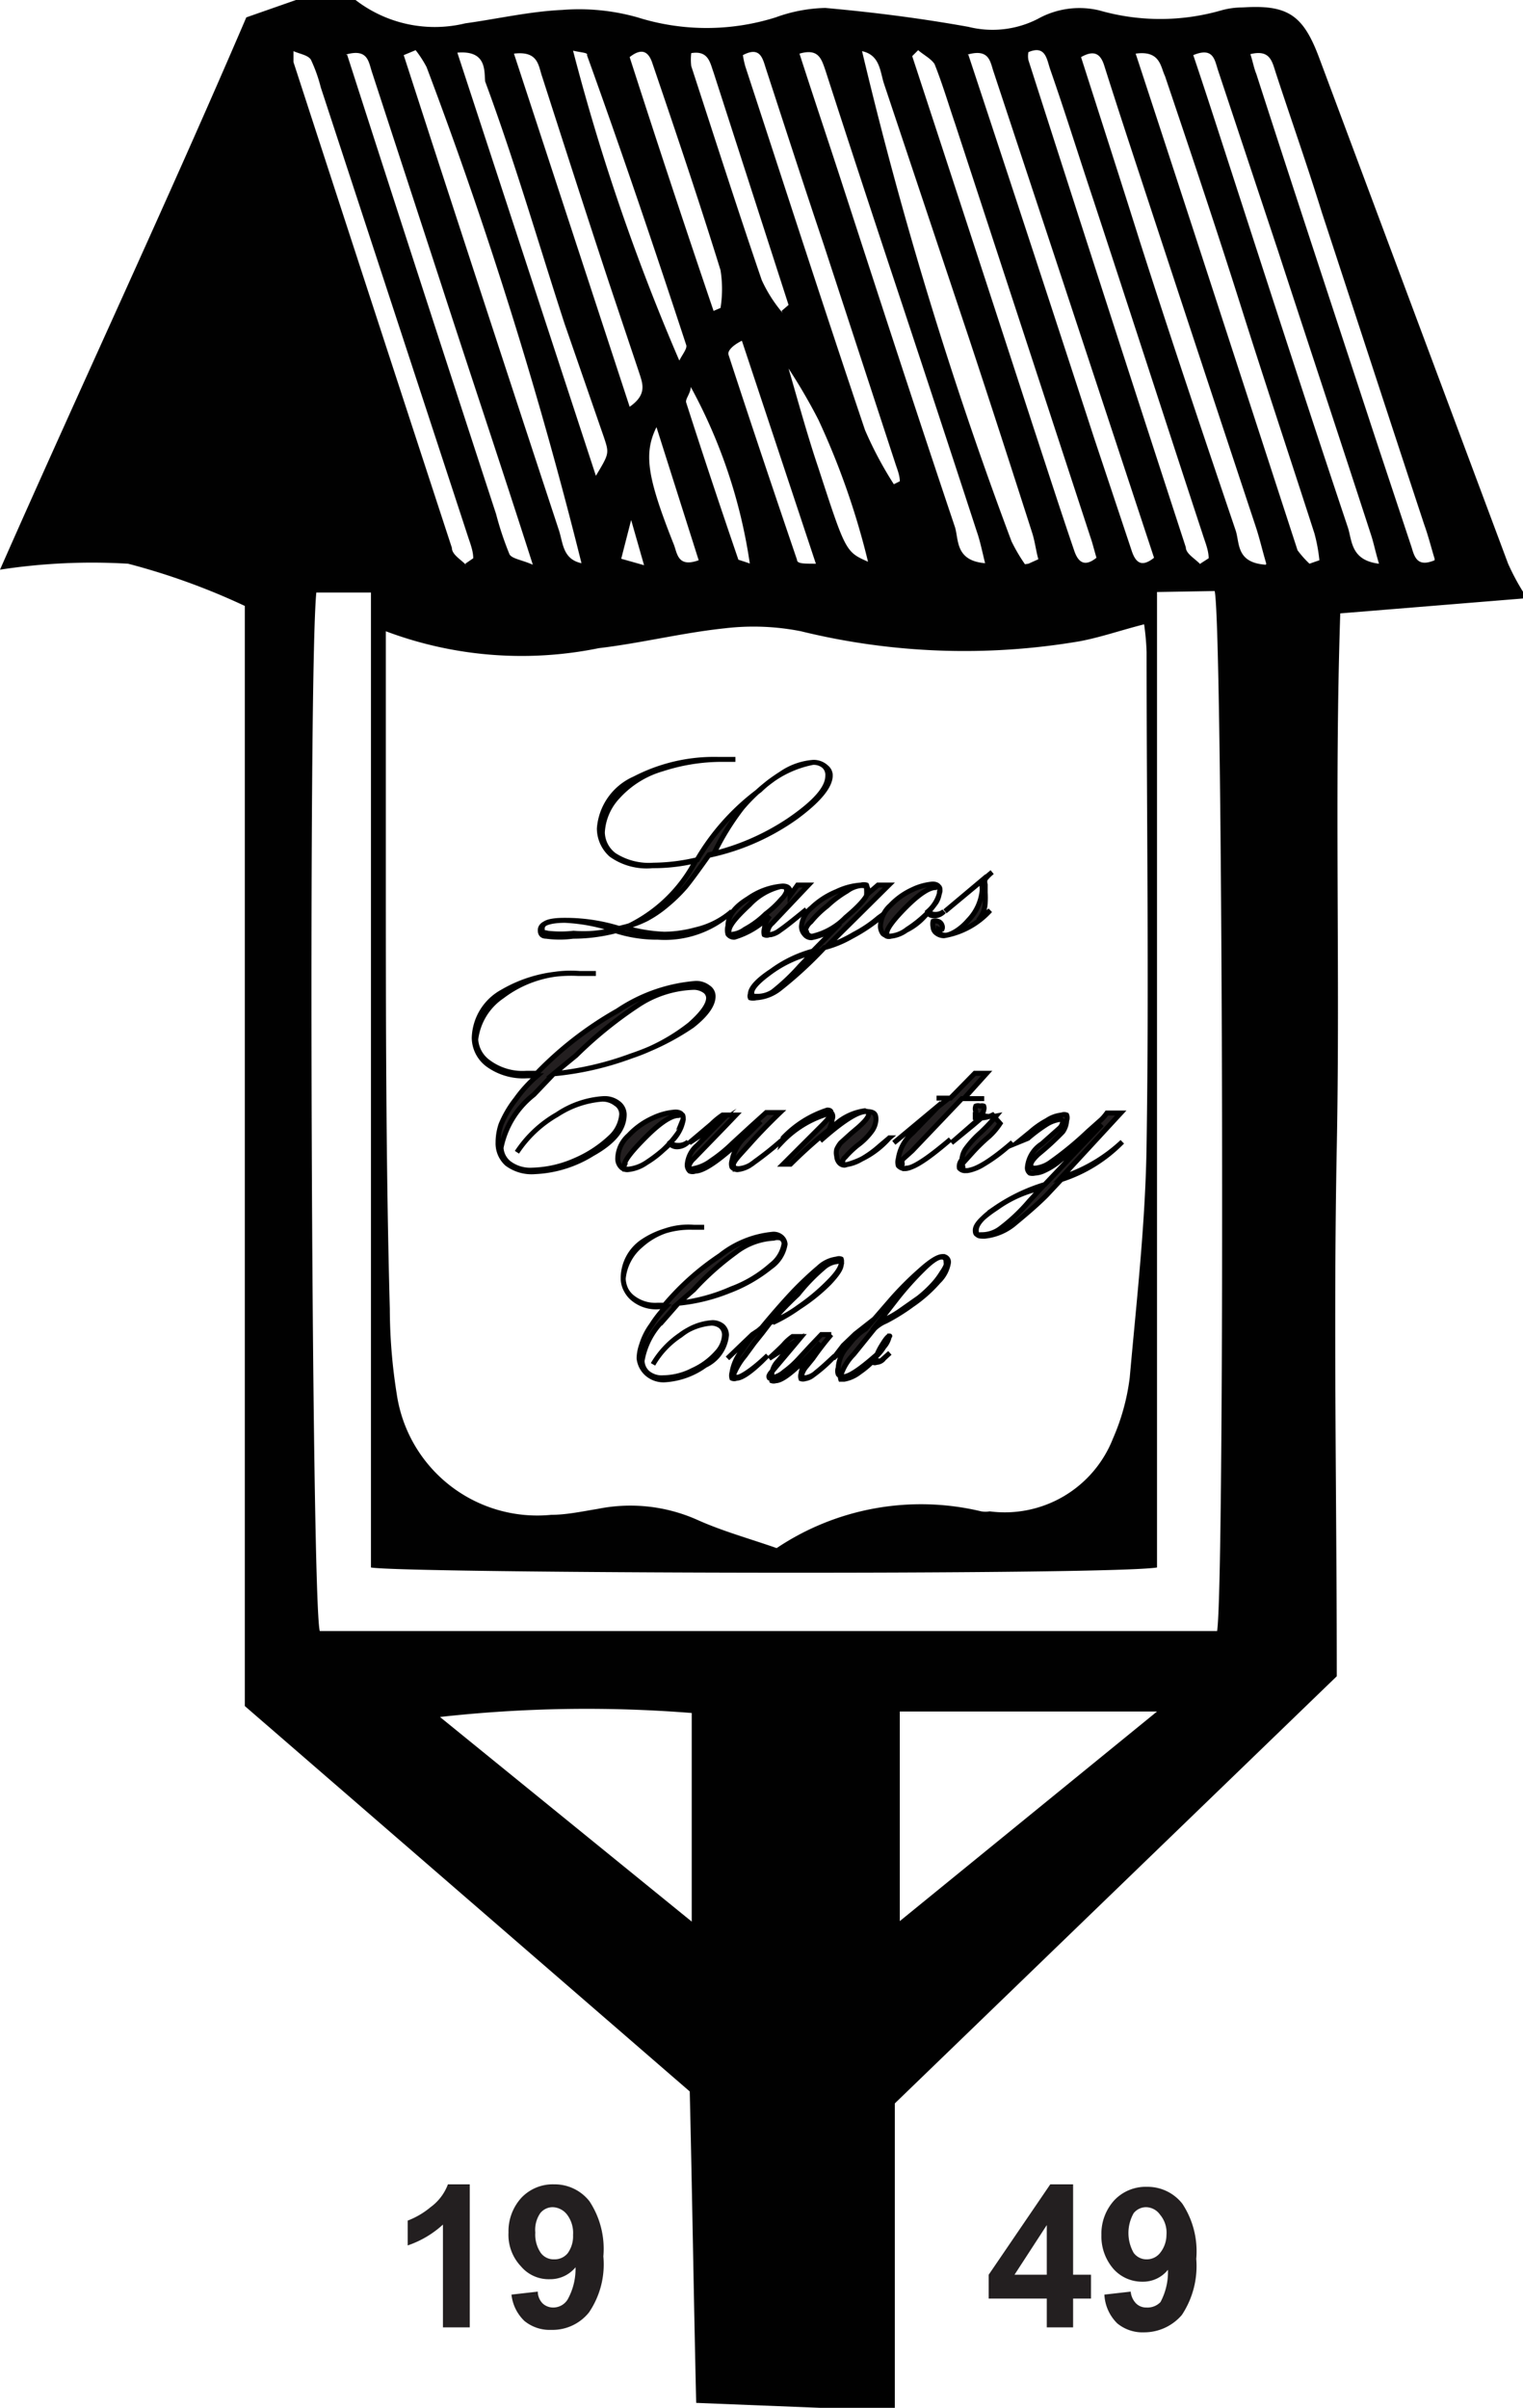<svg id="LCC" xmlns="http://www.w3.org/2000/svg" viewBox="0 0 30.67 48.48"><defs><style>.cls-1{fill:#010101;}.cls-2,.cls-3{fill:#231f20;}.cls-2{stroke:#000;stroke-miterlimit:10;stroke-width:0.1px;}</style></defs><path class="cls-1" d="M36.3,13.7,32.62,14c-.12,3.6,0,7.17-.07,10.74s0,7.12,0,10.66L23.65,44v6.19l-4-.16c-.05-2.12-.08-4.18-.13-6.27L10.56,36V13.85A13.64,13.64,0,0,0,8.21,13a12.17,12.17,0,0,0-2.58.12C7.28,9.38,9,5.71,10.59,2l1-.35h1.2A2.61,2.61,0,0,0,15,2.12c.65-.09,1.3-.24,1.95-.27A4.32,4.32,0,0,1,18.47,2,4.63,4.63,0,0,0,21.25,2a3.11,3.11,0,0,1,1-.19c1,.09,1.93.21,2.88.38a2,2,0,0,0,1.4-.16,1.72,1.72,0,0,1,1.24-.17,4.44,4.44,0,0,0,2.45,0,1.59,1.59,0,0,1,.43-.06c.91-.06,1.22.15,1.54,1L36,13a4.63,4.63,0,0,0,.31.58ZM21.51,9.07l0,0c.2.69.39,1.38.6,2,.55,1.69.55,1.69,1,1.89a15.3,15.3,0,0,0-1-2.86A11.42,11.42,0,0,0,21.51,9.07ZM13.4,14.36v.93c0,1.26,0,2.52,0,3.78,0,3,0,6,.08,8.93a11,11,0,0,0,.14,1.72,2.86,2.86,0,0,0,3.11,2.43c.31,0,.63-.07.94-.12a3.31,3.31,0,0,1,2,.22c.51.23,1.06.38,1.6.57a5.22,5.22,0,0,1,4.12-.74.49.49,0,0,0,.17,0,2.34,2.34,0,0,0,2.48-1.46,4.41,4.41,0,0,0,.34-1.23c.14-1.57.32-3.14.34-4.71.05-3.3,0-6.6,0-9.9a5.07,5.07,0,0,0-.05-.56c-.47.12-.87.26-1.29.34a13.82,13.82,0,0,1-5.62-.2,4.91,4.91,0,0,0-1.53-.06c-.86.09-1.69.3-2.54.4A7.77,7.77,0,0,1,13.4,14.36Zm15.53-.79V33.21c-1,.16-15.12.12-15.83,0V13.58H12c-.17,1.71-.1,20.34.07,20.91H30.14c.16-1,.12-20.31-.05-20.94ZM19.56,40.34v-4.2a26.7,26.7,0,0,0-5.07.08Zm4.19-4.23v4.22l5.18-4.22ZM33.4,13c-.08-.27-.11-.43-.16-.58-.62-1.91-1.25-3.81-1.87-5.71L30.16,3.07c-.07-.21-.09-.48-.5-.31.26.77.51,1.55.76,2.32.78,2.41,1.55,4.79,2.35,7.18C32.86,12.52,32.82,12.93,33.4,13Zm1.12-.1c-.07-.23-.13-.47-.21-.69-.69-2.09-1.37-4.18-2.06-6.28-.31-1-.63-1.9-.94-2.85-.07-.23-.13-.43-.5-.34.05.15.07.28.12.4.79,2.45,1.6,4.9,2.4,7.34l.73,2.2C34.12,12.89,34.19,13.07,34.52,12.93ZM24.12,2.66,24,2.78q1.23,3.75,2.45,7.5c.27.82.53,1.63.81,2.45.07.21.19.36.45.15l-.09-.32-2.75-8.4c-.14-.41-.26-.82-.42-1.22C24.38,2.83,24.22,2.75,24.12,2.66ZM14,2.66l-.24.1.57,1.76c.85,2.61,1.7,5.21,2.56,7.82.08.26.08.57.45.65A89.16,89.16,0,0,0,14.22,3,2.26,2.26,0,0,0,14,2.66Zm11.13.09c.86,2.6,1.7,5.16,2.53,7.71l.76,2.28c.08.24.2.34.45.14L26.93,7,25.64,3.1c-.07-.2-.08-.48-.53-.35Zm-12.51,0c1,3.11,2,6.19,3,9.25a6.41,6.41,0,0,0,.27.81c.05.09.24.11.47.21-.64-2-1.24-3.78-1.83-5.6L13.12,3.1c-.07-.21-.08-.48-.53-.35ZM32,13l.2-.07a3.41,3.41,0,0,0-.1-.54c-.49-1.52-1-3.05-1.48-4.57s-1-3.07-1.53-4.64C29,3,29,2.66,28.5,2.73c1.1,3.35,2.17,6.65,3.26,10A2.11,2.11,0,0,0,32,13Zm-5.66,0,.2-.09c-.05-.18-.07-.37-.13-.55-.42-1.31-.84-2.61-1.27-3.91L23.43,3.33c-.08-.25-.08-.57-.44-.65A82,82,0,0,0,26,12.55a3.47,3.47,0,0,0,.27.46Zm-.87,0c-.07-.29-.11-.48-.17-.65q-.9-2.76-1.8-5.47c-.42-1.27-.84-2.55-1.25-3.82-.08-.23-.14-.44-.52-.33.28.87.56,1.7.83,2.53.76,2.34,1.52,4.68,2.3,7,.08.25,0,.68.61.73Zm4.33,0,.17-.11c0-.16-.07-.32-.12-.48-.74-2.25-1.47-4.51-2.21-6.76-.29-.87-.56-1.74-.86-2.6-.07-.2-.09-.5-.44-.35a.43.43,0,0,0,0,.16q1.57,4.9,3.17,9.81c0,.13.19.23.29.34ZM15,13l.16-.11c0-.16-.07-.32-.12-.48l-2.95-9a3.08,3.08,0,0,0-.2-.56c-.06-.09-.21-.11-.35-.17,0,.12,0,.18,0,.22q1.59,4.89,3.19,9.78c0,.14.19.24.29.35Zm16.13,0c-.09-.31-.14-.53-.21-.74q-1.14-3.44-2.28-6.91c-.26-.79-.52-1.58-.77-2.37-.07-.23-.19-.34-.47-.18.4,1.25.8,2.49,1.19,3.73.64,2,1.27,3.87,1.92,5.79.09.25,0,.66.61.7ZM14.84,2.71l2.79,8.52c.27-.45.27-.45.16-.78L17,8.17c-.53-1.63-1-3.26-1.6-4.88C15.38,3.07,15.43,2.66,14.84,2.71Zm8.79,8.69.12-.06c0-.13-.06-.26-.1-.39l-1.44-4.4c-.39-1.16-.77-2.33-1.15-3.5-.07-.21-.11-.48-.47-.29a1.89,1.89,0,0,0,.05.23c.8,2.44,1.59,4.89,2.41,7.32A7.59,7.59,0,0,0,23.63,11.4ZM18.31,9.84c.36-.25.26-.47.19-.69l-.6-1.79C17.45,6,17,4.6,16.55,3.2c-.08-.22-.07-.53-.57-.47ZM17.17,2.67a43,43,0,0,0,2.14,6.24c.06-.12.16-.24.14-.31-.64-1.95-1.3-3.9-2-5.84C17.48,2.71,17.34,2.71,17.17,2.67ZM20,7.91l.14-.06a2.42,2.42,0,0,0,0-.76c-.43-1.39-.9-2.78-1.37-4.16-.08-.25-.22-.32-.46-.13Q19.13,5.35,20,7.91Zm1.37,0,.14-.12L20,3.11c-.07-.19-.1-.45-.45-.39a1.13,1.13,0,0,0,0,.26c.47,1.44.93,2.88,1.42,4.31a2.84,2.84,0,0,0,.42.66ZM22.06,13,20.57,8.51c-.2.1-.29.21-.27.28.45,1.38.91,2.75,1.38,4.13C21.68,13,21.81,13,22.06,13Zm-1.33,0a10.62,10.62,0,0,0-1.19-3.56c0,.13-.12.25-.09.32.34,1.06.69,2.11,1.05,3.16,0,0,.16.05.24.08Zm-1.88-2.75c-.26.53-.19,1,.34,2.34.08.18.07.5.51.34Zm-.51,1.87-.2.78.46.13Z" transform="translate(-5.63 -1.65)"/><path class="cls-2" d="M20.37,20v0a2,2,0,0,1-1.49.52,2.7,2.7,0,0,1-.85-.13,3.43,3.43,0,0,1-.86.11,2,2,0,0,1-.54,0q-.12,0-.12-.12c0-.13.17-.2.51-.2a3.66,3.66,0,0,1,1.13.18,3,3,0,0,0,1.49-1.38,3.63,3.63,0,0,1-.87.1,1.23,1.23,0,0,1-.83-.22.71.71,0,0,1-.24-.53,1.19,1.19,0,0,1,.71-1,3.47,3.47,0,0,1,1.68-.39h.35v0l-.33,0a3.89,3.89,0,0,0-1.14.19,1.93,1.93,0,0,0-.9.56,1.14,1.14,0,0,0-.31.72.59.59,0,0,0,.24.46,1.29,1.29,0,0,0,.79.2,3.92,3.92,0,0,0,.88-.11,4.67,4.67,0,0,1,1.26-1.4A2.11,2.11,0,0,1,22,17a.32.32,0,0,1,.22.07.24.24,0,0,1,.08.2c0,.25-.26.54-.77.89a4.8,4.8,0,0,1-1.62.7c-.22.31-.38.53-.48.65a3.18,3.18,0,0,1-.37.36,2.3,2.3,0,0,1-.41.28,2.22,2.22,0,0,1-.46.17,3.19,3.19,0,0,0,.82.14,2.51,2.51,0,0,0,.63-.09A1.69,1.69,0,0,0,20.37,20ZM18,20.37a3.61,3.61,0,0,0-1-.19c-.3,0-.45.05-.45.16s0,.07.11.1a2.3,2.3,0,0,0,.52,0A2.48,2.48,0,0,0,18,20.37Zm2-1.52a4.68,4.68,0,0,0,1.66-.75q.69-.51.69-.84a.21.21,0,0,0-.08-.16A.37.37,0,0,0,22,17a1.31,1.31,0,0,0-.64.23,3.45,3.45,0,0,0-.79.69A5.21,5.21,0,0,0,20,18.85Z" transform="translate(-5.63 -1.65)"/><path class="cls-2" d="M21.69,19.47h.22l-.72.76a.28.28,0,0,0-.1.17.09.09,0,0,0,0,.07l.06,0a.43.43,0,0,0,.19-.09c.09-.06.27-.2.53-.42l0,0c-.28.23-.46.37-.55.43a.4.4,0,0,1-.2.08.11.11,0,0,1-.1,0,.21.21,0,0,1,0-.11.56.56,0,0,1,.11-.27h0a1.64,1.64,0,0,1-.71.43.15.15,0,0,1-.13-.06.31.31,0,0,1,0-.17c0-.2.13-.38.41-.55a1.39,1.39,0,0,1,.69-.25q.15,0,.15.12v.07Zm-.22.13c0-.07,0-.1-.12-.1a1.26,1.26,0,0,0-.63.37c-.27.25-.41.42-.41.53a.09.09,0,0,0,0,.06.11.11,0,0,0,.08,0,.52.52,0,0,0,.24-.1,1.85,1.85,0,0,0,.42-.31,2,2,0,0,0,.32-.3A.41.41,0,0,0,21.47,19.6Z" transform="translate(-5.63 -1.65)"/><path class="cls-2" d="M23.31,19.47h.22l-1.25,1.24a2.67,2.67,0,0,0,.55-.25,2.56,2.56,0,0,0,.49-.33L23.5,20l0,0a3.47,3.47,0,0,1-.73.51,2.16,2.16,0,0,1-.54.22,8.08,8.08,0,0,1-.89.82.85.85,0,0,1-.49.19.2.2,0,0,1-.11,0,.09.09,0,0,1,0-.07c0-.12.14-.28.43-.47A2.5,2.5,0,0,1,22,20.8l.55-.56h0a1.17,1.17,0,0,1-.58.29.17.17,0,0,1-.14-.07.23.23,0,0,1-.06-.16.53.53,0,0,1,.2-.37,1.61,1.61,0,0,1,.51-.33,1.32,1.32,0,0,1,.49-.13.2.2,0,0,1,.11,0,.09.09,0,0,1,0,.08.74.74,0,0,1,0,.12ZM22,20.83a2.38,2.38,0,0,0-.89.42c-.23.17-.34.3-.34.38s0,.08.13.08a.57.57,0,0,0,.29-.09,4.19,4.19,0,0,0,.55-.52Zm-.13-.45a.11.11,0,0,0,.12.12,1.36,1.36,0,0,0,.67-.38c.3-.25.45-.43.45-.53s-.05-.11-.14-.11a.56.56,0,0,0-.28.11,2.18,2.18,0,0,0-.4.3,2,2,0,0,0-.33.32A.31.31,0,0,0,21.85,20.38Z" transform="translate(-5.63 -1.65)"/><path class="cls-2" d="M24.64,20l0,0a.28.28,0,0,1-.19.09.17.17,0,0,1-.14-.06,2.47,2.47,0,0,1-.41.33.63.63,0,0,1-.36.14.21.21,0,0,1-.13-.05.25.25,0,0,1-.05-.15.59.59,0,0,1,.2-.42,1.42,1.42,0,0,1,.45-.32,1.15,1.15,0,0,1,.4-.11c.1,0,.15.05.15.14a.75.75,0,0,1-.24.41.18.18,0,0,0,.13.06A.27.27,0,0,0,24.64,20Zm-.09-.4a.09.09,0,0,0,0-.08.11.11,0,0,0-.08,0c-.13,0-.33.13-.59.39s-.39.44-.39.52a.11.11,0,0,0,0,.07.13.13,0,0,0,.08,0,.64.64,0,0,0,.31-.12,1.22,1.22,0,0,0,.36-.27,2.6,2.6,0,0,0,.24-.29A.46.46,0,0,0,24.55,19.58Z" transform="translate(-5.63 -1.65)"/><path class="cls-2" d="M24.66,20l0,0,.95-.79v0a.88.88,0,0,0-.14.14.18.18,0,0,0,0,.11s0,.09,0,.16a1.83,1.83,0,0,1,0,.21.56.56,0,0,1-.14.35l.24-.2v0a1.61,1.61,0,0,1-.93.51.25.25,0,0,1-.15-.05.16.16,0,0,1-.07-.13.21.21,0,0,1,0-.11.18.18,0,0,1,.1,0,.12.12,0,0,1,.08.08.1.1,0,0,1,0,.08.09.09,0,0,1-.07,0h0c0,.08.05.12.14.12s.29-.1.46-.3a1,1,0,0,0,.28-.62,1.06,1.06,0,0,1,0-.19Z" transform="translate(-5.63 -1.65)"/><path class="cls-2" d="M16.78,23.27l-.4.42a1.81,1.81,0,0,0-.66,1.07.43.43,0,0,0,.16.31.71.71,0,0,0,.47.14,2.27,2.27,0,0,0,.87-.2,2.42,2.42,0,0,0,.69-.45.71.71,0,0,0,.24-.47.25.25,0,0,0-.12-.22.44.44,0,0,0-.27-.09,1.93,1.93,0,0,0-.91.31,2.38,2.38,0,0,0-.81.76h0a2.39,2.39,0,0,1,.81-.76,1.88,1.88,0,0,1,.93-.32.45.45,0,0,1,.3.09.29.29,0,0,1,.12.23c0,.29-.21.55-.64.79a2.38,2.38,0,0,1-1.15.36.83.83,0,0,1-.57-.16.55.55,0,0,1-.18-.43,1.13,1.13,0,0,1,.06-.36,2.15,2.15,0,0,1,.3-.51,2.57,2.57,0,0,1,.43-.47h-.2a1.21,1.21,0,0,1-.8-.23.68.68,0,0,1-.27-.53,1.09,1.09,0,0,1,.57-.93,2.74,2.74,0,0,1,1.52-.37h.36v0H17.3a2.29,2.29,0,0,0-1.56.46,1.23,1.23,0,0,0-.53.87.61.61,0,0,0,.26.46,1.15,1.15,0,0,0,.76.22h.21A7.15,7.15,0,0,1,18.07,22a3.28,3.28,0,0,1,1.57-.55.39.39,0,0,1,.25.08.21.21,0,0,1,.1.18c0,.17-.14.37-.42.59a5,5,0,0,1-1.23.61A6.21,6.21,0,0,1,16.78,23.27Zm0,0a6.12,6.12,0,0,0,1.57-.36,3.87,3.87,0,0,0,1.17-.63c.25-.22.38-.4.38-.54a.18.18,0,0,0-.09-.15.38.38,0,0,0-.22-.06,2.15,2.15,0,0,0-1.13.37,8.27,8.27,0,0,0-1.23,1Z" transform="translate(-5.63 -1.65)"/><path class="cls-2" d="M19.49,24.64l0,0a.32.32,0,0,1-.22.1.2.2,0,0,1-.15-.06,3.11,3.11,0,0,1-.46.37.77.77,0,0,1-.39.15.17.17,0,0,1-.14-.06.24.24,0,0,1-.06-.17.64.64,0,0,1,.22-.46,1.52,1.52,0,0,1,.49-.35,1.25,1.25,0,0,1,.45-.12c.11,0,.16.05.16.15a.8.8,0,0,1-.26.46.18.18,0,0,0,.14.06A.3.3,0,0,0,19.49,24.64Zm-.11-.44a.12.12,0,0,0,0-.09.16.16,0,0,0-.09,0c-.14,0-.36.14-.65.43s-.44.48-.44.58a.09.09,0,0,0,0,.07l.09,0a.81.81,0,0,0,.34-.12,2,2,0,0,0,.4-.31,2.13,2.13,0,0,0,.26-.31A.51.51,0,0,0,19.38,24.2Z" transform="translate(-5.63 -1.65)"/><path class="cls-2" d="M19.51,24.66l0,0,.45-.38a1.46,1.46,0,0,1,.22-.18h.27l-.22.23-.63.65a.31.31,0,0,0-.09.13v0a.11.11,0,0,0,0,.07.11.11,0,0,0,.08,0,.85.85,0,0,0,.36-.16,3,3,0,0,0,.43-.35l.37-.34.31-.28h.28c-.26.25-.46.46-.61.63l-.19.21c-.09.1-.14.17-.14.21s0,.08.11.08a.56.56,0,0,0,.32-.14,6.52,6.52,0,0,0,.54-.43l0,0a6.72,6.72,0,0,1-.65.51.6.6,0,0,1-.24.08.16.16,0,0,1-.11-.05.21.21,0,0,1,0-.13.87.87,0,0,1,.3-.51l.28-.28,0,0c-.66.65-1.1,1-1.32,1a.15.15,0,0,1-.11,0,.17.17,0,0,1-.05-.14.57.57,0,0,1,.2-.38l.43-.44h0Z" transform="translate(-5.63 -1.65)"/><path class="cls-2" d="M21.38,24.64a2.09,2.09,0,0,1,.91-.56.13.13,0,0,1,.1,0,.12.12,0,0,1,0,.1.69.69,0,0,1-.24.44v0c.45-.4.75-.59.92-.59s.2.05.2.16a.43.43,0,0,1-.08.23,1.3,1.3,0,0,1-.29.29,2,2,0,0,0-.25.24.12.12,0,0,0-.05.09.07.07,0,0,0,0,.06l.06,0a.78.78,0,0,0,.28-.09,2.1,2.1,0,0,0,.41-.29l.19-.16,0,0a1.75,1.75,0,0,1-.9.55.14.14,0,0,1-.11-.05.21.21,0,0,1-.05-.13.27.27,0,0,1,0-.14.57.57,0,0,1,.08-.13l.21-.19.13-.11c.15-.13.22-.22.22-.27s0-.07-.11-.07a1.11,1.11,0,0,0-.59.3,10.07,10.07,0,0,0-.87.77H21.4l.78-.78c.13-.13.19-.21.19-.24s0-.07-.08-.07a2.13,2.13,0,0,0-.89.56Z" transform="translate(-5.63 -1.65)"/><path class="cls-2" d="M23.63,24.66l0,0,.78-.64.33-.26h-.25v0h.28l.49-.5h.24l-.46.51h.41v0H25l-1,1.05L23.8,25a.23.23,0,0,0,0,.09.11.11,0,0,0,0,.08.13.13,0,0,0,.08,0c.15,0,.45-.2.89-.58l0,0c-.46.39-.76.59-.92.59a.18.18,0,0,1-.13-.06.24.24,0,0,1,0-.14.84.84,0,0,1,.29-.52l.58-.6h0Z" transform="translate(-5.63 -1.65)"/><path class="cls-2" d="M24.79,24.66l0,0,.44-.36.14-.12a.18.18,0,0,1-.09-.15.15.15,0,0,1,0-.11.12.12,0,0,1,.09,0,.09.09,0,0,1,.07,0,.11.11,0,0,1,0,.08.12.12,0,0,1-.11.11.09.09,0,0,1-.06,0v0s0,0,0,.05a.16.16,0,0,0,.11,0,.6.6,0,0,0,.24-.06l.15.17a1.37,1.37,0,0,1-.22.26,3.51,3.51,0,0,0-.34.33l-.19.21a.08.08,0,0,0,0,.07c0,.05,0,.08.09.08a.89.89,0,0,0,.33-.13,3.27,3.27,0,0,0,.58-.44l0,0c-.44.38-.75.57-.94.57a.15.15,0,0,1-.13-.05A.2.2,0,0,1,25,25a.44.44,0,0,1,.07-.21,2,2,0,0,1,.31-.34,3.61,3.61,0,0,0,.31-.33v0a.6.6,0,0,1-.22,0h-.06Z" transform="translate(-5.63 -1.65)"/><path class="cls-2" d="M26.11,24.66l0,0,.27-.22a1.74,1.74,0,0,1,.33-.23.65.65,0,0,1,.3-.11.13.13,0,0,1,.1,0,.15.15,0,0,1,0,.11.43.43,0,0,1-.08.23,5.57,5.57,0,0,1-.49.45q-.15.14-.15.21c0,.05,0,.07.09.07a.64.64,0,0,0,.32-.13,6.59,6.59,0,0,0,.74-.61l.27-.24a1,1,0,0,0,.11-.13h.28L27,25.36a3.2,3.2,0,0,0,1.23-.72l0,0A3,3,0,0,1,27,25.4l-.3.32c-.18.18-.39.36-.62.55a1.11,1.11,0,0,1-.62.27c-.12,0-.17,0-.17-.12s.12-.26.38-.44a3.62,3.62,0,0,1,1-.48l1.15-1.21v0l-.21.2-.26.24L27,25a1.41,1.41,0,0,1-.34.22.49.49,0,0,1-.19.05.21.21,0,0,1-.1,0,.13.13,0,0,1-.05-.12.63.63,0,0,1,.29-.47l.36-.32a.22.22,0,0,0,.06-.12s0-.05-.06-.05a.68.68,0,0,0-.25.09,3.21,3.21,0,0,0-.39.29Zm.49.91a2.42,2.42,0,0,0-.9.4c-.29.19-.43.34-.43.45s.05.09.14.09a.62.62,0,0,0,.37-.13,3.61,3.61,0,0,0,.58-.55Z" transform="translate(-5.63 -1.65)"/><path class="cls-2" d="M19.29,27.89l-.28.32a1.5,1.5,0,0,0-.45.84.34.34,0,0,0,.11.24.44.44,0,0,0,.32.1,1.32,1.32,0,0,0,.59-.15,1.42,1.42,0,0,0,.48-.35.57.57,0,0,0,.16-.36.23.23,0,0,0-.08-.18.32.32,0,0,0-.18-.06,1.19,1.19,0,0,0-.63.24,1.82,1.82,0,0,0-.55.59h0a1.74,1.74,0,0,1,.56-.59,1.13,1.13,0,0,1,.64-.25.32.32,0,0,1,.2.07.25.25,0,0,1,.08.18.75.75,0,0,1-.43.61,1.54,1.54,0,0,1-.79.29.5.5,0,0,1-.39-.13A.48.48,0,0,1,18.5,29a.86.86,0,0,1,.05-.27,1.32,1.32,0,0,1,.2-.4,2.27,2.27,0,0,1,.29-.37h-.13a.73.73,0,0,1-.54-.17.55.55,0,0,1-.19-.42.89.89,0,0,1,.39-.72,1.71,1.71,0,0,1,1-.29h.24v0h-.21a1.42,1.42,0,0,0-1.06.36,1,1,0,0,0-.36.68.49.49,0,0,0,.17.36.74.74,0,0,0,.52.17h.14a5.29,5.29,0,0,1,1.12-1,2,2,0,0,1,1.07-.43.24.24,0,0,1,.17.06.21.21,0,0,1,.07.14.69.69,0,0,1-.29.46,3.05,3.05,0,0,1-.84.48A3.68,3.68,0,0,1,19.29,27.89Zm0,0a3.64,3.64,0,0,0,1.07-.29,2.51,2.51,0,0,0,.8-.48.68.68,0,0,0,.26-.43.14.14,0,0,0-.06-.11.25.25,0,0,0-.15,0,1.37,1.37,0,0,0-.77.29,5.67,5.67,0,0,0-.84.75Z" transform="translate(-5.63 -1.65)"/><path class="cls-2" d="M20.28,29h0l.5-.48.12-.08.07-.06q.33-.4.63-.72a6.91,6.91,0,0,1,.52-.49.64.64,0,0,1,.36-.17.12.12,0,0,1,.09,0,.11.11,0,0,1,0,.08c0,.08-.08.21-.25.38a4.1,4.1,0,0,1-.61.51,2.39,2.39,0,0,1-.57.31l-.16.21-.16.2-.19.26a1.4,1.4,0,0,0-.22.36v0c0,.05,0,.07.07.07s.31-.15.61-.44h0l-.12.12c-.24.23-.41.34-.51.34a.11.11,0,0,1-.09,0,.2.2,0,0,1,0-.11.93.93,0,0,1,.22-.47,1.82,1.82,0,0,1,.29-.36h0a.8.8,0,0,0-.21.17Zm.91-.72a3.26,3.26,0,0,0,.53-.31,3.61,3.61,0,0,0,.61-.49c.16-.17.24-.29.24-.37a.06.06,0,0,0,0-.06.11.11,0,0,0-.08,0,.49.49,0,0,0-.28.13,3.79,3.79,0,0,0-.51.53Q21.33,28.06,21.19,28.25Z" transform="translate(-5.63 -1.65)"/><path class="cls-2" d="M21.12,29h0c.15-.14.26-.24.31-.3a.94.94,0,0,1,.16-.14h.18l-.15.18-.43.51a.24.24,0,0,0-.07.09v0a.05.05,0,0,0,0,.05s0,0,.05,0a.49.49,0,0,0,.25-.12,1.93,1.93,0,0,0,.3-.27l.24-.26.21-.22h.2A6.32,6.32,0,0,0,22,29l-.13.16a.44.44,0,0,0-.09.16c0,.05,0,.07.07.07a.41.41,0,0,0,.22-.11c.09-.07.21-.18.37-.33h0a3,3,0,0,1-.44.39.33.33,0,0,1-.16.07.12.12,0,0,1-.08,0,.17.17,0,0,1,0-.1.71.71,0,0,1,.2-.4l.19-.22h0c-.45.51-.75.76-.9.76a.12.12,0,0,1-.08,0,.17.17,0,0,1,0-.1.44.44,0,0,1,.13-.3l.29-.35h0Z" transform="translate(-5.63 -1.65)"/><path class="cls-2" d="M22.41,29h0l.46-.44a.9.9,0,0,1,.19-.15l.52-.6a6.35,6.35,0,0,1,.58-.58c.21-.19.36-.28.45-.28a.11.11,0,0,1,.12.12.67.67,0,0,1-.2.38,2.8,2.8,0,0,1-.53.47,4,4,0,0,1-.53.33.74.74,0,0,0-.23.15l-.42.52a1.06,1.06,0,0,0-.26.43.11.11,0,0,0,0,.07l.07,0a.7.7,0,0,0,.31-.14,1.83,1.83,0,0,0,.32-.28,1.4,1.4,0,0,1,.15-.3c.06-.1.11-.15.13-.15s0,0,0,0a.46.46,0,0,1-.11.22.92.92,0,0,1-.19.22.43.43,0,0,1,0,0,.09.09,0,0,0,0,.06l.05,0,.08,0,.18-.16h0l-.12.11a.19.19,0,0,1-.15.08.08.08,0,0,1-.07,0,.12.12,0,0,1,0-.09c-.29.25-.49.38-.6.38a.12.12,0,0,1-.1-.05.19.19,0,0,1,0-.13.69.69,0,0,1,.16-.4l.32-.39h0v0l-.14.11-.24.23Zm.91-.72.17-.08a2.09,2.09,0,0,0,.27-.16l.37-.26a2.44,2.44,0,0,0,.29-.27,1.49,1.49,0,0,0,.18-.24.75.75,0,0,0,.08-.14.22.22,0,0,0,0-.08.08.08,0,0,0-.09-.09c-.08,0-.2.08-.37.25a6.33,6.33,0,0,0-.52.58Z" transform="translate(-5.63 -1.65)"/><path class="cls-3" d="M15.09,48.51h-.54V46.44a2,2,0,0,1-.71.42v-.5a1.61,1.61,0,0,0,.46-.27,1,1,0,0,0,.35-.46h.44Z" transform="translate(-5.63 -1.65)"/><path class="cls-3" d="M15.93,47.85l.53-.06a.34.34,0,0,0,.1.24.31.31,0,0,0,.22.08.34.34,0,0,0,.28-.16,1.27,1.27,0,0,0,.16-.65.66.66,0,0,1-.52.24.73.73,0,0,1-.58-.26.92.92,0,0,1-.25-.68,1,1,0,0,1,.26-.7.87.87,0,0,1,.66-.27.89.89,0,0,1,.71.34,1.74,1.74,0,0,1,.28,1.11,1.72,1.72,0,0,1-.29,1.13.94.94,0,0,1-.76.35.8.8,0,0,1-.54-.18A.86.86,0,0,1,15.93,47.85Zm1.24-1.2a.61.61,0,0,0-.12-.41.38.38,0,0,0-.29-.15.32.32,0,0,0-.25.12.59.59,0,0,0-.1.39.65.65,0,0,0,.11.41.32.32,0,0,0,.27.13.34.34,0,0,0,.27-.12A.58.58,0,0,0,17.17,46.65Z" transform="translate(-5.63 -1.65)"/><path class="cls-3" d="M26.71,48.51v-.58H25.54v-.48l1.24-1.82h.46v1.82h.36v.48h-.36v.58Zm0-1.06v-1l-.65,1Z" transform="translate(-5.63 -1.65)"/><path class="cls-3" d="M27.87,47.85l.53-.06a.39.39,0,0,0,.11.24.29.29,0,0,0,.21.08A.36.36,0,0,0,29,48a1.29,1.29,0,0,0,.15-.65.64.64,0,0,1-.51.24.77.77,0,0,1-.59-.26,1,1,0,0,1-.24-.68,1,1,0,0,1,.26-.7.87.87,0,0,1,.66-.27.89.89,0,0,1,.71.34,1.74,1.74,0,0,1,.28,1.11,1.78,1.78,0,0,1-.29,1.13,1,1,0,0,1-.76.35.8.8,0,0,1-.54-.18A.87.87,0,0,1,27.87,47.85Zm1.25-1.2a.56.56,0,0,0-.13-.41.35.35,0,0,0-.28-.15.32.32,0,0,0-.25.12.81.81,0,0,0,0,.8.32.32,0,0,0,.27.13A.34.34,0,0,0,29,47,.58.58,0,0,0,29.12,46.65Z" transform="translate(-5.63 -1.65)"/></svg>